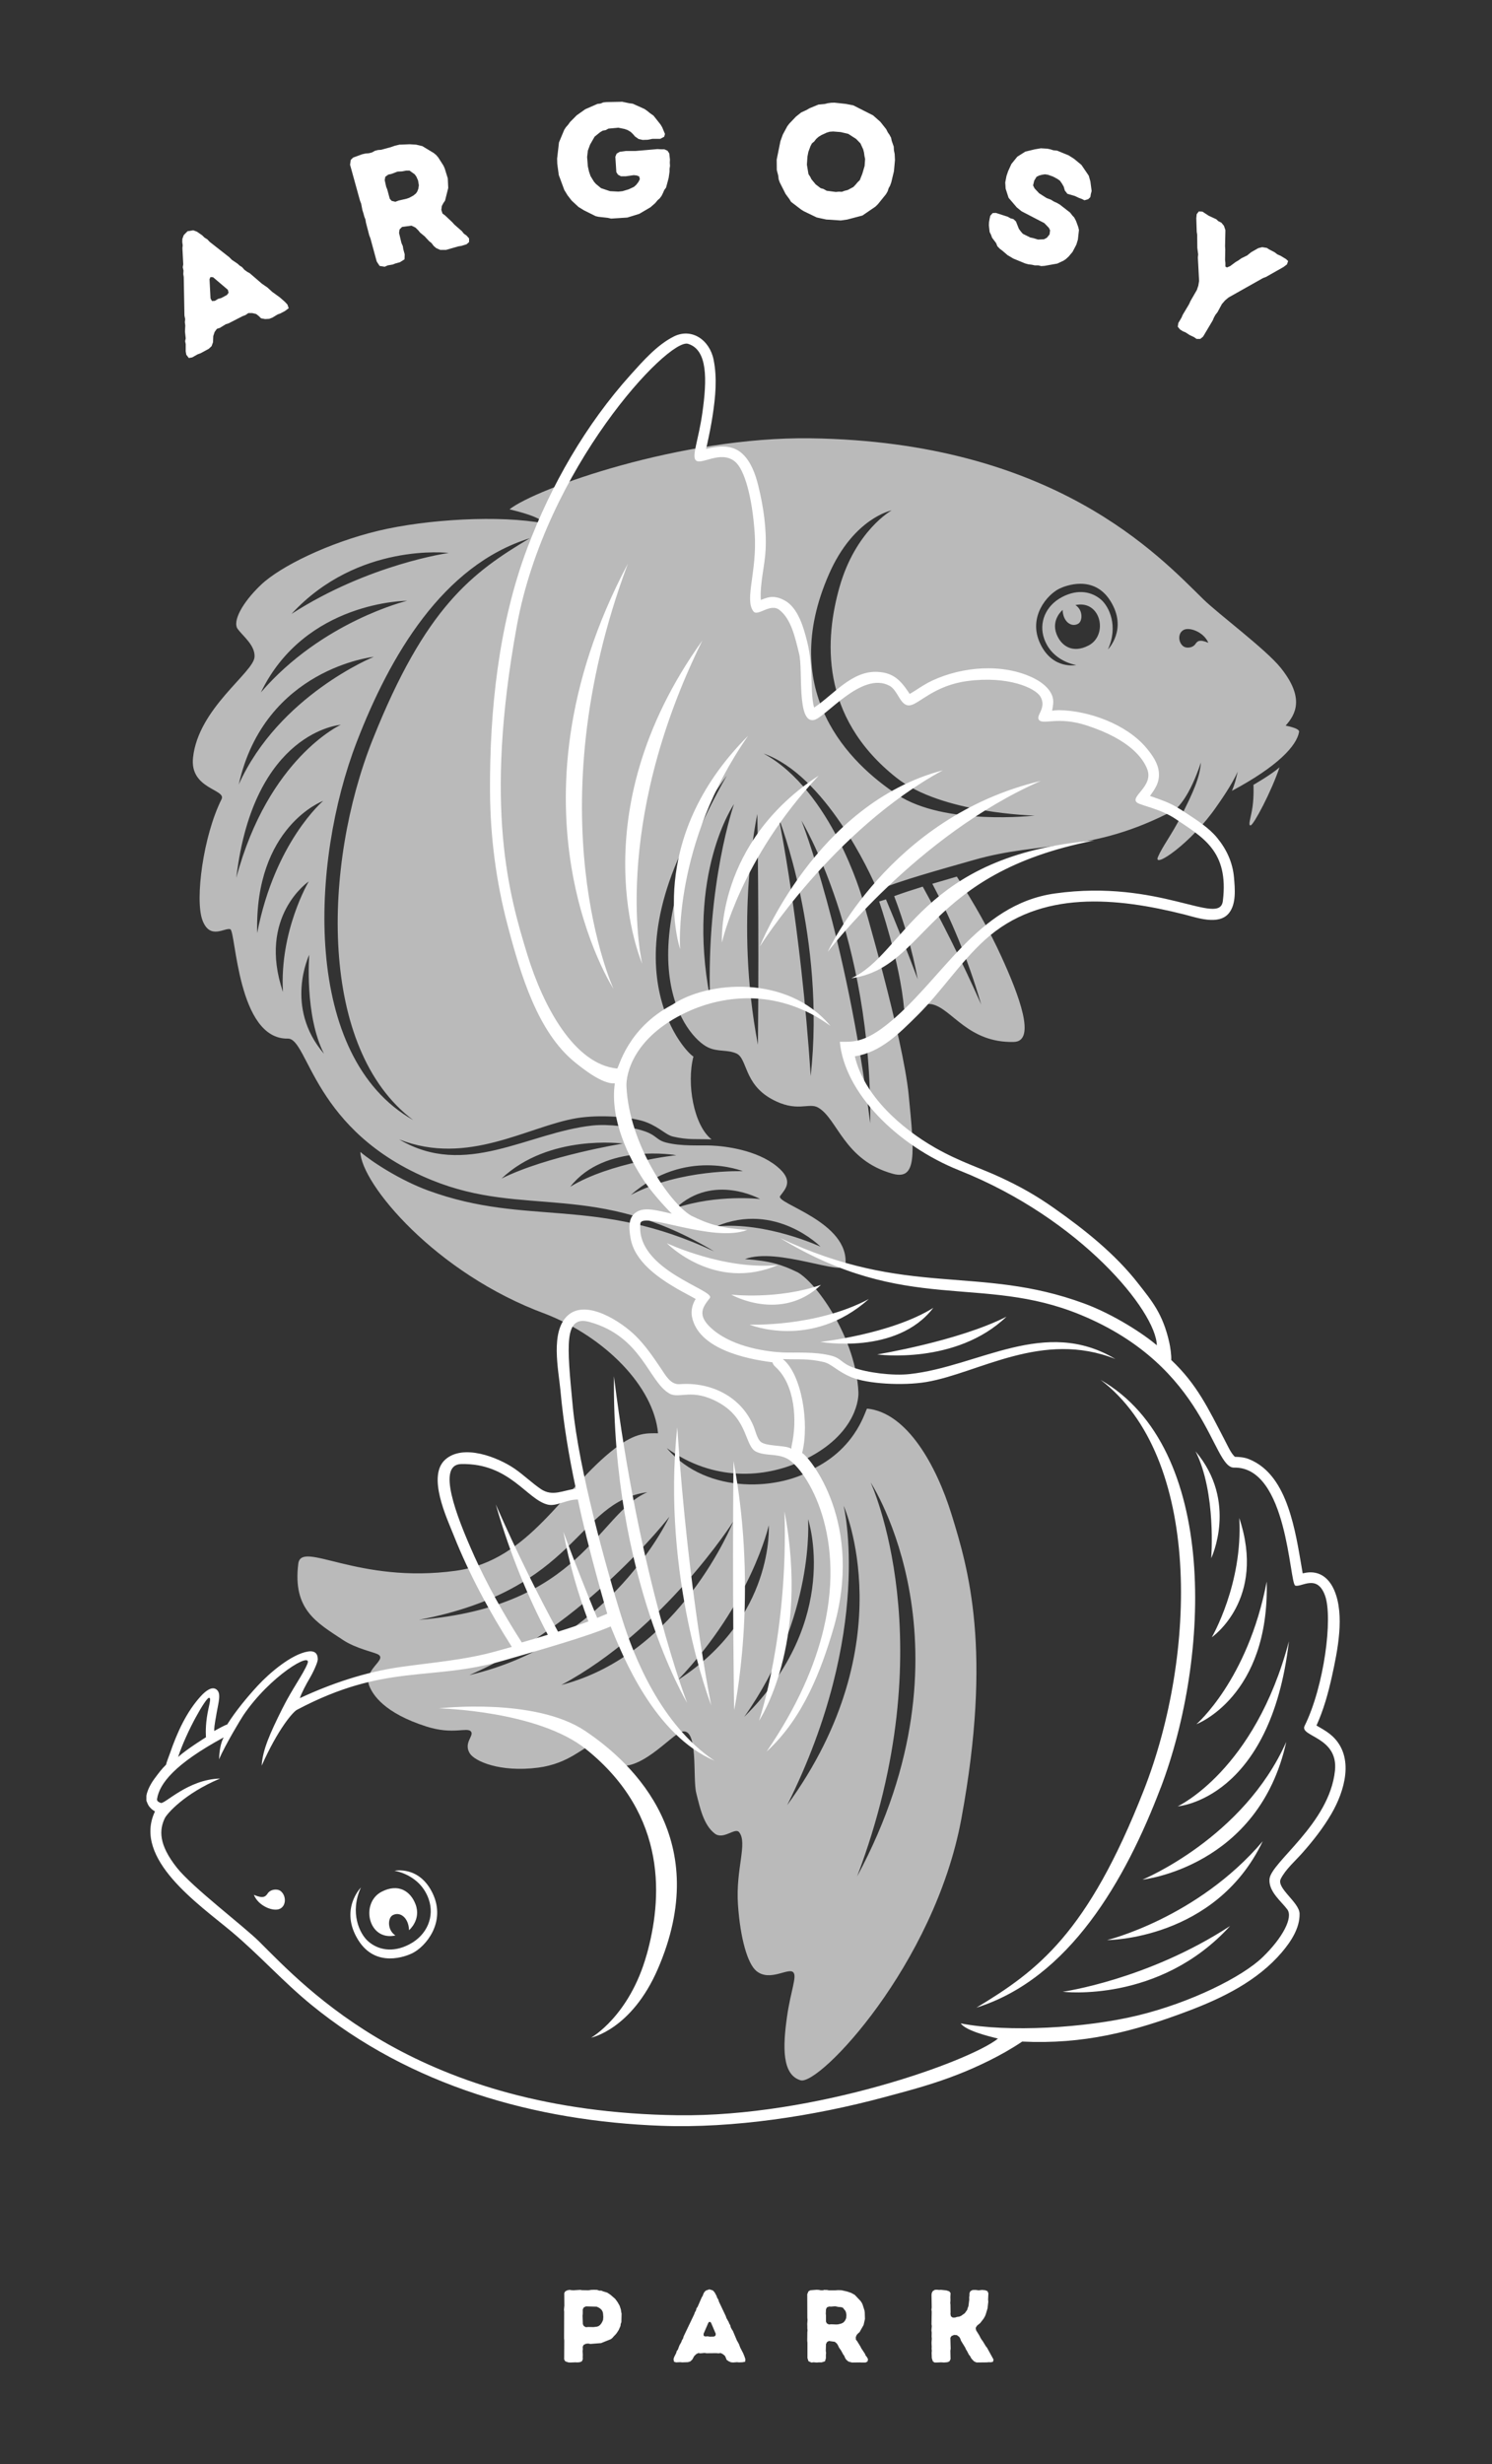 <svg viewBox="0 0 302.78 500" xmlns="http://www.w3.org/2000/svg" xmlns:xlink="http://www.w3.org/1999/xlink"><rect x="0" y="0" width="302.78" height="500" fill="#333333" stroke="none"/><clipPath id="a"><path d="m29.71 20.65h243.37v458.71h-243.37z"/></clipPath><clipPath id="b"><path d="m29.71 20.65h243.37v458.71h-243.37z"/></clipPath><clipPath id="c"><path d="m30.24 81.02h242.31v342.08h-242.31z"/></clipPath><g clip-path="url(#a)"><g clip-path="url(#b)"><g clip-path="url(#c)"><path d="m194.16 177.87c-1.68.48-3.35.97-4.96 1.45 3.61 6.78 7.14 14.94 9.92 24.5-4.09-9.2-8.15-17.19-11.86-23.92-2.13.66-4.1 1.3-5.8 1.93 1.94 5.12 3.65 10.79 4.78 16.86-2.21-5.9-4.39-11.33-6.45-16.21-.14.06-1.38.43-1.38.43s4.23 12.19 5.07 21.84c2.24 0 4.05-1.34 5.7-.97 4.01.9 7.28 7.86 16.56 7.63 4.61-.11 1.07-9.45-2.52-17.31-2.38-5.22-5.51-10.79-9.05-16.24m48.43-47.2c-.59.87-1.88.89-2.43.5-1.12-.81-1.18-2.74.06-3.36 1.25-.62 4.11.5 4.98 2.62-1.84-.78-2.25-.29-2.62.25m-17.76 1.12c2.18-4.73.24-8.74-1.41-10.14-1.76-1.5-4.53-2.26-7.85-.53-3.41 1.77-4.8 5.26-3.67 8.48 1.65 4.68 6.51 5.33 6.51 5.33s-4.76 1.04-7.31-4.32c-2.57-5.41 1.41-9.97 3.9-11.18 1.15-.55 6.92-2.89 10.31 2.46 3.65 5.77-.49 9.9-.49 9.9m-3.95-.8c-3.22 1.65-5.54.08-6.47-2.36-1.12-2.93 1.24-4.87 1.24-4.87.08 2.34 1.72 3.58 3.14 2.81.93-.51 1.06-2.78-.54-3.8 5.18-1.12 6.74 6.12 2.63 8.22m-38.77 30.26c-9.62-6.35-24.42-20.77-13.85-44.81 5-11.37 12.69-12.88 12.69-12.88s-7.31 4.04-10.58 15.58c-2.88 10.18-4.23 26.15 11.54 38.65 9.2 7.3 28.08 7.69 28.08 7.69s-18.27 2.12-27.89-4.23m-17.57 57.08c-2.07-31.16-6.48-52.31-6.48-52.31s9.54 24.18 6.48 52.31m12.08 9.59c-4.86-38.36-13.95-61.4-13.95-61.4s14.32 23.41 13.95 61.4m-22.79-15.94c-4.86-25.28-.12-46.82-.12-46.82s.37 22.17.12 46.82m-9.72-9.47c-4.86-25.28 4.86-39.35 4.86-39.35s-5.6 16.07-4.86 39.35m-68.46-52.46c-10.17 25.55-11.04 62.77 8.22 77.21-22.58-12.79-20.89-52.25-11.46-76.71 6.72-17.43 17.44-35.87 35.12-41.34-11.71 6.97-21.17 13.95-31.88 40.85m-12.87 43.66s-1 12.29 2.99 20.09c-8.14-9.46-2.99-20.09-2.99-20.09m-5.34 7.55c-5.21-15.36 5.23-22.42 5.23-22.42s-5.95 10.05-5.23 22.42m-5.23-11.96c-.56-21.66 13.39-26.81 13.39-26.81s-9.8 8.3-13.39 26.81m16.96-42.25s-14.7 6.73-21.2 31.05c3.51-29.8 21.2-31.05 21.2-31.05m6.7-13.79s-19.24 7.81-27.4 25.9c5.26-23.57 27.4-25.9 27.4-25.9m6.75-11.37s-17.21 4.15-29.66 18.59c8.99-18.59 29.66-18.59 29.66-18.59m8.47-9.71s-16.19 2.24-31.91 12.37c13.47-14.61 31.91-12.37 31.91-12.37m35.34 119.84s-15.42 2.5-24.63 7.1c9.63-9.13 24.63-7.1 24.63-7.1m10.84 2.36s-13.38 1.42-21.52 6.4c6.97-8.97 21.52-6.4 21.52-6.4m13.51 3.25s-12.62-.5-22.75 4.82c10.96-9.63 22.75-4.82 22.75-4.82m-13.61 7.47c7.64-7.14 17.1-1.83 17.1-1.83s-8.8-1-17.1 1.83m29.36 7.84s-10.96-5.11-21.17-4.11c12.08-5.11 21.17 4.11 21.17 4.11m-30.67 54.8s-11.71 25.4-40.6 32.13c23.66-10.21 40.6-32.13 40.6-32.13m12.95 1s-10.71 26.9-34.87 33.13c20.92-11.21 34.87-33.13 34.87-33.13m7.22.74s1.25 18.68-18.43 31.38c14.94-15.69 18.43-31.38 18.43-31.38m-4.98 38.86c14.45-20.42 12.95-40.1 12.95-40.1s6.97 20.42-12.95 40.1m20.17-42.84s12.45 27.9-11.46 60.77c17.68-35.37 11.46-60.77 11.46-60.77m5.48-4.73s22.17 33.62-2.74 79.95c17.93-47.32 2.74-79.95 2.74-79.95m-91.65 27.89c32.38-6.23 31.88-23.91 46.33-25.9-10.21 4.48-13.2 23.16-46.33 25.9m175.88-181.45c1.99-2.24 3.93-5.56-1-11.71-2.99-3.74-12.66-10.93-15.71-13.92-8.94-8.75-30.28-31.99-79.76-32.66-26.28-.35-55.68 10.17-61.04 14.41 1.99.5 6.1 1.49 7.1 2.87-8.97-1.74-23.91-.87-33.75 1.49-10.05 2.42-19.87 7.22-23.79 10.96-3.84 3.65-5.84 7.47-4.71 8.98s3.56 3.33 3.4 5.67c-.22 3.19-11.43 10.41-12.48 20.43-.68 6.39 6.8 6.39 5.79 8.42-3.74 7.47-5.41 20.33-3.9 24.49s4.54 1.51 5.67 1.89c1.14.38 1.44 22.39 11.67 22.19 4.23-.08 5.02 18.87 29.25 28.73 18.97 7.72 33.17 0 57.29 14.45-24.24-11.33-37.82-4.98-57.99-12.33-5.61-2.05-11.33-5.73-13.82-7.85.12 6.35 15.19 24.66 37.61 32.88 12.02 4.7 21.92 14.7 22.8 24.2-2.27 0-4.43-.24-8.7 3.03-10.68 8.19-17.26 22.8-32.35 24.87-19.93 2.74-31.35-6.31-31.96-1.42-1.17 9.39 3.84 11.97 9.07 15.46 2.71 1.8 6.48 2.49 7.22 2.99 1.67 1.11-3.18 3.05-1.87 6.35.7 1.76 2.99 5.48 11.58 8.22 5.41 1.73 8.2.07 9.03 1 .75.83-1.56 2.28-.23 4.44.99 1.61 6.14 3.9 13.86 2.91 6.35-.82 9.22-4.32 10.96-4.57 1.87-.27 2.25 2.79 3.92 3.68 5.27 2.79 12.16-5.94 14.37-6.43 3.35-.74 2.09 9.43 2.85 12.46s1.49 6.47 3.74 8.22c1.79 1.39 4.14-1.33 4.98-.25 1.74 2.24-.75 7.47-.25 14.7.48 6.96 1.98 12.01 3.74 13.45 2.74 2.24 6.45-.74 7.47.25.83.8-.5 3.74-1.25 8.97-.88 6.18-1.04 11.82 2.74 12.95s27.15-23.41 32.63-53.05c6.33-34.25 1.41-50.8-1.99-61.77-3.11-10.03-9.07-20.67-17.12-21.46-.32-.03-1.81 7.52-10.52 12-6.72 4.48-21.92 5.73-30.14-3.98 9.49 6.81 19.83 6.1 27.42 2.58 10.21-4.73 11.56-11.69 11.46-13.95-.5-10.71-8.14-21.84-12.29-24.29-3.35-1.62-5.63-2.33-10.73-2.7 6.6-2.49 20.12 3.6 20.38 1.19.92-8.79-14.38-12.48-13.24-14 1.14-1.51 2.81-3.16-.66-6-4.11-3.36-10.52-4.11-13.32-4.23-2.31-.1-6.06.21-9.22-.62-1.89-.5-1.85-1.38-4.09-2.2-2.67-.98-7.53-1.6-10.83-1.24-13.14 1.43-25.74 10.79-39.19 2.82 13.95 5.48 26.07-2.66 36.03-4.32 4.53-.75 11.29-.33 14.28.89 2.71 1.11 3.8 2.52 5.29 2.86 3.09.71 4.55.44 7.78.56-3.61-2.86-5.1-11.29-3.67-16.81-1.87-1-19.8-20.42 6.77-57-21.46 37.69-8.19 53.06-3.82 55.14 2.04.97 3.88.4 5.77 1.24 2.24 1 1.49 6.1 7.1 9.22 5.16 2.87 7.54.66 9.46 1.74 3.98 2.24 5.23 10.71 15.19 13.45 4.95 1.36 4.36-4.19 3.22-15.92-1.13-11.73-9.46-40.1-9.46-40.1s-6.22-21.78-20-29.25c12.48 4.4 21.61 24.08 23.11 27.73 4.44-1.89 12.42-4.1 19.59-6.14 13.95-3.99 23.66-1.21 40.54-10.05.73-.38 3.21-2.74 5.51-9.71-.19 2.99-1.56 6.04-3.96 10.78-1.92 3.79-3.9 6.33-4.76 8.39-1.02 2.48 6.8-2.83 11.9-10.25.52-.75 3.04-4.26 4.29-7.06-.37 1.56-.62 2.62-1.17 3.88 9.34-4.99 13.15-9.15 13.63-11.98.12-.74-2.74-1.25-2.74-1.25m-6.71 16.49c-.31 2.18-1 3.86-.37 3.74.62-.12 4.17-6.79 5.85-11.77-1.68 1.49-5.29 3.55-5.29 3.55s.12 2.3-.19 4.48" fill="#bababa"/></g><path d="m245.8 316.16s5.48-11.47-3.18-21.68c4.24 8.42 3.18 21.68 3.18 21.68m-86.6-9.49c.79 25.13-5.17 42.46-5.17 42.46s10.34-15.18 5.17-42.46m-10.35-10.21c-.26 26.61.13 50.52.13 50.52s5.04-23.25-.13-50.52m90.15 70.05s18.83-1.34 22.57-33.5c-6.92 26.24-22.57 33.5-22.57 33.5m12.49-58.5c.77 13.34-5.57 24.19-5.57 24.19s11.11-7.62 5.57-24.19m-8.69 41.83s14.85-5.55 14.26-28.93c-3.83 19.97-14.26 28.93-14.26 28.93m23.85-.02c-.13-.09-.09-.08 0 0m-221.28 2.75c-.62 1.1-.85 2.83-.93 4.4 1.33-3.02 4.41-8.15 4.96-8.96 5.43-8 14.08-13.11 12.99-10.44-.91 2.22-3.02 4.97-5.07 9.06-2.56 5.12-4.02 8.41-4.22 11.63 3.35-7.51 6.37-10.92 7.15-11.33 17.98-9.53 27.04-5.69 41.89-9.99 7.63-2.21 17.05-4.89 21.78-6.93 2.54 6.2 8.87 22 21.07 27.24-10.92-7.33-16.34-21.16-18.68-28.58-3.34-10.58-8.86-30.61-10.07-43.26s-1.84-18.64 3.43-17.17c10.61 2.96 11.93 12.09 16.18 14.51 2.05 1.17 4.58-1.21 10.08 1.88 5.97 3.36 5.17 8.87 7.56 9.94 2.01.91 3.97.29 6.15 1.34 3.41 1.64 12.27 14.34 7.52 34.53-1.74 7.38-5.29 15.75-11.59 24.96 7.62-6.95 11.18-17.02 13.41-24.44 6.59-21.86-4.72-35.35-6.2-36.15 1.52-5.96-.07-15.96-3.91-19.05 3.45.13 5-.16 8.29.6 1.59.37 2.75 1.89 5.63 3.09 3.18 1.32 10.38 1.77 15.2.96 10.61-1.79 23.51-10.57 38.37-4.66-14.32-8.6-27.73 1.5-41.73 3.05-3.51.39-8.69-.29-11.53-1.34-2.38-.88-2.34-1.83-4.35-2.37-3.37-.9-7.36-.56-9.81-.67-2.98-.13-9.81-.94-14.19-4.57-3.7-3.07-1.91-4.84-.7-6.48 1.21-1.63-15.08-5.61-14.1-15.1.27-2.6 14.67 3.98 21.7 1.29-5.44-.4-7.86-1.16-11.43-2.92-4.42-2.64-12.56-14.65-13.09-26.21-.11-2.43 1.33-9.94 12.2-15.05 8.09-3.8 19.1-4.57 29.2 2.78-8.75-10.48-24.93-9.14-32.09-4.3-9.28 4.84-10.87 12.98-11.21 12.95-8.57-.85-14.91-12.33-18.23-23.16-3.62-11.84-8.86-29.7-2.12-66.65 5.84-31.98 30.71-58.47 34.74-57.24 4.03 1.22 3.86 7.31 2.92 13.97-.8 5.64-2.21 8.81-1.33 9.67 1.09 1.07 5.04-2.15 7.96.27 1.87 1.55 3.47 7 3.98 14.51.53 7.79-2.12 13.44-.26 15.86.89 1.16 3.4-1.77 5.3-.27 2.39 1.88 3.17 5.6 3.98 8.87.81 3.26-.53 14.24 3.04 13.44 2.36-.53 9.69-9.95 15.3-6.94 1.78.96 2.18 4.26 4.17 3.97 1.86-.27 4.91-4.04 11.67-4.93 8.22-1.08 13.71 1.4 14.76 3.13 1.42 2.33-1.04 3.9-.24 4.79.89 1 3.85-.79 9.61 1.08 9.15 2.96 11.59 6.97 12.33 8.87 1.39 3.56-3.77 5.65-1.99 6.85.8.54 4.81 1.28 7.69 3.23 5.57 3.76 10.9 6.54 9.65 16.68-.65 5.28-12.81-4.49-34.03-1.53-16.07 2.24-23.07 18.01-34.44 26.84-4.54 3.53-6.85 3.26-9.26 3.26.94 10.26 11.49 21.01 24.28 26.11 24.68 9.84 39.91 28.62 40.05 35.47-2.65-2.28-8.74-6.26-14.72-8.47-21.48-7.93-35.94-1.07-61.75-13.3 25.68 15.59 40.8 7.26 61 15.59 25.8 10.64 26.64 31.09 31.14 31 10.9-.22 11.22 23.53 12.43 23.94s4.43-2.45 6.04 2.04-.17 18.37-4.15 26.43c-1.08 2.19 6.88 2.18 6.16 9.08-1.12 10.81-13.06 18.6-13.29 22.04-.17 2.53 2.42 4.49 3.62 6.12 1.21 1.63-.93 5.75-5.01 9.69-4.17 4.03-14.62 9.22-25.33 11.82-10.48 2.55-26.39 3.49-35.94 1.61 1.06 1.48 5.44 2.55 7.56 3.09-5.7 4.57-37.01 15.93-64.99 15.55-52.69-.72-75.41-25.8-84.93-35.24-3.26-3.23-13.55-10.99-16.73-15.02-3.75-4.75-3.52-7.66-2.45-9.97.43-.92 3.96-5.03 11.24-8.09-6.51.16-11.22 5.22-12.02 4.95-.68-.23-.82-.49-.76-.86.5-3.05 3.53-7.03 13.48-12.42m-2.99-8.04c.66-.13-.07 1.68-.4 4.03s-.17 3.96-.17 3.96-3.87 2.39-5.66 4.01c1.79-5.38 5.57-11.87 6.23-12m53.88-28.77c-3.82-8.48-7.59-18.55-2.68-18.67 9.88-.24 13.36 7.27 17.63 8.24 1.75.4 3.68-1.05 6.07-1.05 2.01 9.74 5.96 23.18 5.96 23.18s-1.9.78-2.04.85c-2.19-5.27-4.51-11.13-6.87-17.49 1.2 6.55 3.02 12.67 5.09 18.2-1.81.68-3.91 1.38-6.17 2.08-3.95-7.25-8.27-15.88-12.63-25.81 2.96 10.32 6.72 19.13 10.56 26.44-1.71.52-3.49 1.04-5.28 1.56-3.77-5.88-7.1-11.9-9.64-17.52m46.01-51.48c.18.13.12.13 0 0m-112.46 101.31c.28.93.89 1.54 1.65 1.97-4.59 9.65 8.95 18.87 15.52 24.38 5.61 4.7 10.49 10.19 16.17 14.83 20.17 16.5 45.46 23.63 71.07 24.58 14.64.54 30.98-1.98 45.11-5.77 5.56-1.49 10.16-2.69 15.51-4.82 3.26-1.3 8.27-3.56 12.61-6.5 12.38.6 22.48-1.96 33.75-6.23 6.97-2.64 13.98-6.08 18.92-11.86 1.83-2.15 3.69-4.92 3.62-7.87-.06-2.32-4.77-5.19-3.82-7.05 1-1.97 2.91-3.6 4.35-5.23 2.19-2.47 4.23-5.06 5.9-7.92 2.74-4.69 4.75-11.55.26-15.78-.73-.68-1.59-1.22-2.45-1.72-.27-.16-.54-.31-.81-.47 1.44-3.16 2.38-6.56 3.13-9.95 1.13-5.14 2.66-12.45.47-17.51-1.05-2.42-2.93-3.95-5.62-3.56-.27.04-.52.09-.78.15-.03-.18-.06-.37-.09-.55-.75-4.34-1.41-8.67-2.86-12.84-1.46-4.18-3.78-8.14-8.01-9.81-.87-.34-1.86-.43-2.79-.45-.02-.02-.04-.03-.08-.07-.75-.72-1.35-2.09-1.9-3.14-3.49-6.71-5.73-11.5-10.95-16.44.08-.79-.19-2.67-.39-3.54-1.32-5.89-3.57-8.46-6.28-11.94-4.72-6.07-10.94-10.99-17.18-15.38-3.66-2.57-6.84-4.35-10.89-6.23-3.98-1.85-8.22-3.14-13.18-5.97-6.76-3.86-14.43-10.52-16.28-18.55 5.19-.81 8.86-4.5 12.72-8.33 4.8-4.76 8.66-10.75 13.68-15.3 11.27-10.21 26.76-8.59 40.42-5.16 2.54.64 7.04 2.3 9.1-.27 1.52-1.9 1.21-4.97 1.02-7.23-.27-3.05-1.49-5.68-3.4-8.02-1.67-2.05-4.05-3.55-6.22-4.99-1.36-.91-2.71-1.74-4.23-2.36-.83-.33-1.65-.64-2.5-.93-.23-.08-.46-.15-.7-.23 1.02-1.46 1.98-2.7 1.8-4.81-.16-1.88-1.36-3.54-2.52-4.93-4.04-4.84-11.74-7.6-17.79-7.68-.43 0-.89.06-1.35.11.11-.48.17-.94.22-1.45.23-2.46-2.1-4.24-3.99-5.17-6.23-3.05-14.45-2.34-20.57.52-1.19.55-2.29 1.28-3.39 1.99-.39.25-.78.49-1.18.71-.05-.08-.12-.19-.22-.34-1.68-2.5-3.15-3.97-6.29-4.13-5.22-.28-8.88 4.59-12.87 7.24-.14-.46-.23-.96-.29-1.43-.17-1.31-.19-2.64-.23-3.95-.08-2.75-.22-5.28-.89-7.96-.69-2.77-1.82-6.87-4.53-8.37-1.08-.6-2.25-.94-3.49-.61-.48.13-.94.3-1.4.48 0-.04 0-.07 0-.1-.19-3.31.82-6.78.98-10.1.21-4.31-.46-8.86-1.5-13.03-.56-2.26-1.45-4.77-3.17-6.39-2.11-1.99-4.87-1.65-7.42-1.02.07-.3.15-.6.21-.88.43-1.96.83-3.92 1.13-5.91.57-3.75.95-7.59.19-11.33-.81-4.01-4.47-6.54-8.14-4.66-3.35 1.71-6.17 4.92-8.65 7.68-9.16 10.17-16.2 22.45-21.04 35.28-5.79 15.36-7.63 32.94-7.54 49.3.05 9.17 1.23 18.31 3.57 27.16 2.64 10.01 6.1 21.71 13.7 27.84 1.62 1.31 5.59 4.47 8.06 4.24-1.03 7.33 2.79 15.09 6.05 19.96 1.29 1.93 3.83 4.83 5.51 6.49-.56-.13-1.11-.25-1.64-.37-1.51-.31-3.53-.85-5.03-.22-2.29.96-2.06 3.39-1.71 5.5.8 4.81 5.66 8.11 9.49 10.34 1.23.71 2.51 1.35 3.74 2.06-.67 1.02-.99 2.38-.76 3.58 1.27 6.5 10.81 8.55 16.15 9.24.06 0 .12 0 .18.02.1.32.27.62.56.88 4.06 3.61 4.49 11.03 3.35 16-.05.22-.07.43-.06.65-.13-.06-.27-.12-.41-.18-1.42-.53-4.77-.31-5.82-1.22-.75-.65-1.09-2.33-1.47-3.22-2.56-6.04-8.71-8.94-14.94-8.47-1.9.14-2.92-1.85-3.88-3.26-1.56-2.31-3.12-4.6-5.11-6.56-2.79-2.76-9.94-7.55-13.73-4.14-3.63 3.26-1.89 11.08-1.51 15.21.61 6.72 1.72 13.37 3.13 19.96-2.6.32-4.76 1.68-7.12.06-1.83-1.25-3.44-2.83-5.28-4.1-3.46-2.38-10.47-5.11-14.1-1.87-3.74 3.34.33 11.89 1.7 15.34 3.16 7.95 7.24 15.46 11.81 22.67-1.07.29-2.15.59-3.21.89-6.38 1.79-13 2.27-19.53 3.21-7.02 1.01-13.86 3.31-20.28 6.3.28-.94 1.37-2.98 1.86-3.8.85-1.41 1.78-3.46 1.78-4.09 0-1.14-.59-1.81-2.02-1.57-3.33.55-7.8 4.36-10.16 6.92-2.11 2.28-4.49 5.15-6.21 7.89-.29.02-2.17 1.05-2.63 1.31 0-1.34.39-2.86.47-3.54.39-2.28 1.01-4.09 0-4.87-.88-.69-2.12.18-3.18 1.34-2.87 3.14-4.79 7.28-6.28 11.63-.17.5-.7 1.81-.78 2.28-.95.93-1.56 1.78-2.36 2.85-.82 1.11-2.02 3.2-1.57 4.65m26.2 20.04c.17 0 .18 0 0 .01s0 0 0-.01m.86 1.69c1.33-.67 1.26-2.75.07-3.63-.58-.42-1.96-.4-2.59.54-.4.59-.83 1.11-2.79.27.93 2.29 3.98 3.49 5.3 2.82m26.86 9.02c2.66-1.3 6.89-6.22 4.16-12.06-2.71-5.79-7.78-4.66-7.78-4.66s5.18.71 6.94 5.76c1.21 3.48-.27 7.24-3.9 9.15-3.53 1.86-6.49 1.04-8.36-.58-1.76-1.52-3.82-5.84-1.5-10.94 0 0-4.42 4.46-.53 10.68 3.6 5.76 9.75 3.25 10.98 2.65m148.17-14.93s23.58-2.51 29.17-27.95c-8.69 19.52-29.17 27.95-29.17 27.95m-151.61 11.33c-1.7-1.1-1.56-3.55-.58-4.1 1.51-.84 3.26.5 3.34 3.03 0 0 2.51-2.1 1.32-5.25-.99-2.63-3.46-4.33-6.89-2.55-4.37 2.27-2.72 10.08 2.81 8.87m64.09-46.67s-4.69-22.82-6.9-56.44c-3.27 30.34 6.9 56.44 6.9 56.44m-13.12 50.6c-3.48 12.45-11.26 16.81-11.26 16.81s8.19-1.63 13.52-13.9c11.26-25.94-4.51-41.5-14.74-48.35-10.24-6.85-29.69-4.57-29.69-4.57s20.1.43 29.9 8.3c16.79 13.49 15.36 30.72 12.28 41.71m8.21-51.14s-9.68-24.86-14.85-66.25c-.4 40.98 14.85 66.25 14.85 66.25m96.11 17.25c10.05-26.4 11.85-68.98-12.2-82.77 20.51 15.59 19.59 55.74 8.75 83.31-11.4 29.03-21.48 36.55-33.95 44.07 18.83-5.91 30.23-25.8 37.39-44.61m-83.73-213.44c-21.22 21.23-13.79 43.27-13.79 43.27s-1.59-21.23 13.79-43.27m-5.3 41.93s3.71-16.93 19.63-33.86c-20.95 13.71-19.63 33.86-19.63 33.86m44.82-34.94c-25.72 6.72-37.13 35.74-37.13 35.74s14.85-23.65 37.13-35.74m-66.83 44.34s-16.18-35.21 2.92-86.27c-26.52 49.99-2.92 86.27-2.92 86.27m48.26-2.15c15.38-2.15 14.85-21.23 49.33-27.95-35.27 2.96-38.45 23.11-49.33 27.95m38.46-40.04c-30.76 7.26-43.23 34.67-43.23 34.67s18.03-23.65 43.23-34.67m-80.89 37.09s-6.63-27.41 12.2-65.57c-25.46 35.48-12.2 65.57-12.2 65.57m36.27 65.17c-8.84 3.05-18.21 1.97-18.21 1.97s10.08 5.73 18.21-1.97m22.8 4.66c-8.66 5.38-22.92 6.9-22.92 6.9s15.49 2.77 22.92-6.9m14.85 1.79c-9.81 4.97-26.23 7.66-26.23 7.66s15.97 2.19 26.23-7.66m45.38 123.63c-16.73 10.92-33.97 13.34-33.97 13.34s19.63 2.42 33.97-13.34m-97.53-122.02s12.55 5.2 24.22-5.19c-10.79 5.73-24.22 5.19-24.22 5.19m5.77-12.09c-10.87 1.08-22.54-4.43-22.54-4.43s9.68 9.94 22.54 4.43m66.8 136.97s22.01 0 31.59-20.06c-13.26 15.59-31.59 20.06-31.59 20.06" fill="#fff"/></g><g fill="#fff"><path d="m118.47 471.94-.19-.36-.06-1.7.04-.44v-.86l.21-.4.44-.21 2.18.06.42.19.34.23.27.27.21.42.06.38.04.59-.04.57-.15.38-.19.34-.27.34-.34.25-.34.1-.65.08-1.07-.02-.5.04-.42-.25zm1.41-7.3-.46.06-1.28-.02-.42-.06-1.3.08-.46-.02-.38-.06-.44.08-.44.23-.19.34.02 2.53-.08.84.04.4-.02 5.42.04.4-.02 3.87.23.4.65.21.38.02 1.03-.04.38.02.48-.04.44-.17.19-.44-.02-.42.02-.46-.04-.77.04-.4-.02-.48.19-.38.48-.23.46-.04.44.08 2.16-.17 1.99-.8.31-.25.29-.34.27-.27.27-.31.44-.67.36-.82.06-.46.13-.34.04-1.72-.08-.36-.06-.46-.25-.77-.4-.71-.5-.69-.94-.82-.69-.46-.84-.25-.36-.15h-.42l-.42-.15-.63-.02-.67.02zm49.63 3.31.59.13.54.04.4.11.52.65.13.33.08.54-.06.63-.19.42-.23.31-.23.19-.38.17-.61.15-.4.02-1-.04-.46.04-.42-.23-.17-.34v-1.26l-.04-.36.04-.88.19-.4.44-.17.42.02.84-.08zm-2.14-3.35-.38.1h-.42l-.42-.08-.46-.02-1.24.1-.38.21-.25.59.02 4.79.04.42-.06.84.02.46v.42l.04.4-.04.4-.02 1.7.04.42v3.1l.21.65.61.27.42-.06.67.06.34-.04h.63l.67-.21.19-.61v-.71l.04-.38-.06-.44.04-1.34.19-.42.4-.23 1.21.17.42.36.25.42.17.38.44.63.4.75.23.31.17.42.23.36.46.38.71.19 1.65-.02.4.04.69-.02.4-.19.12-.46-.23-.46-.25-.29-.17-.4-.71-1.07-.19-.38-.67-1.09-.25-.31-.02-.5.19-.46.29-.31.29-.25.82-1.46.27-1.21-.04-1.32-.06-.42-.38-1.19-.17-.36-.23-.34-1.19-1.26-.73-.4-.79-.27-1.19-.27-.67-.02-.61.04h-1.26l-.42-.08h-.42zm22.32.02-.42.27-.19.4-.04.36.04 2.55-.06.42.06.42-.04 2.57.06.36-.08.86.06.46-.02.82.04.38-.06.86.04.86-.02.34.04.44-.04.42.04 1.07.21.65.38.25 1.3-.06.59.04.67-.06.42-.17.23-.46-.04-1.68.06-.44-.06-2.2.23-.36.52-.23.57.04.48.36.21.34.15.44.86 1.4.15.36.19.29.4.77.25.31.21.4.21.27.4.4.48.21 2.11-.02.38-.04.42.02.44-.1.1-.46-1.3-2.37-.27-.34-.65-1.07-.23-.29-.23-.4-.17-.36-.69-1.11-.08-.48.27-.44.65-.54.67-.86.31-.54.15-.38.36-1.21.15-1.34-.04-.42.06-1.3-.19-.42-.46-.19-.63-.06-.69.08-.63-.08-.63.02-.44.25-.17.4v.46l-.06.4.02.42-.17 1.36-.13.31-.13.44-.48.67-.73.52-.38.17-.46.06-.42.13h-.46l-.36-.25-.1-.44.02-.4-.02-1.51-.04-.38.04-.5-.02-.65.04-.86-.27-.34-.61-.19-1.05-.11-.4.02-.42-.04-.46.02zm-46.89 9.31-.02-.4.98-2.26.23-.19.29.17.98 2.3-.08.38-.31.17-.84.02-.42-.08-.48.04-.34-.15zm.52-9.23-.38.36-.19.36-.15.42-.19.29-.84 1.93-.23.31-.1.42-.23.4-.13.38-2.14 4.48-.13.46-.21.31-.15.42-.38.67-.31.84-.23.29-.1.38-.42.84-.13.42.1.52.42.13.82-.04.42.04 1.17-.04.48-.15.4-.38.38-.69.4-.4.44-.23.4.06.88-.08.38.06 2.05-.02.38.04.46-.06.46.23.4.34.19.4.13.38.42.31.48.21.44.04.79-.06.4.04.65-.02.59-.1.06-.5-.15-.48-.31-.77-.57-1.09-.29-.77-.42-.75-.8-1.9-.21-.31-.21-.4-.12-.46-.19-.31-.13-.34-.44-.77-.15-.44-1.38-2.91-.13-.42-.23-.38-.13-.38-.4-.73-.36-.38-.69-.21-.67.23z"/><path d="m42.72 60.52-.2-3.87.19-.43.53.03 3 2.55.15.59-.33.46-1.16.62-.65.18-.65.4-.58.03-.31-.55zm-4.65-13.61-.78.79-.28.77-.02.63.09.69-.06.54.17 3.3-.1.6.15.66-.04.72.09.62.14 7.8.15.74-.07.59.09.69-.06 1.21.15 1.4-.12.57.12.6v1.47s.12.68.12.68l.51.66.68-.12 1.12-.63.62-.23 1.62-.88.58-.54.29-.81.05-1.24.28-.84.46-.63.6-.19 1.18-.73.57-.18 2.87-1.47.56-.21.6-.41h.81s.79.19.79.19l.54.43.44.44.81.15.83-.04.65-.25 1.08-.65.59-.22.9-.48.75-.56-.26-.75-.54-.57-.99-.87-1.56-1.13-.96-.88-1.12-.77-2.46-2.12-.52-.29-.57-.41-.5-.56-.49-.31-.41-.38-1.16-.78-.51-.52-3.99-3.13-.47-.5-.59-.37-.44-.44-1.08-.75-.76-.28-1.12.19zm204.78-3.44-.08.82.09 2.73.09.58.03 2.7.17 1.31-.06.65.25 4.74-.16.97-.29.86-1.3 2.25-.27.61-1.3 2.18-.25.58-.64 1.08-.12.76.47.57.56.35.55.23.86.56.84.39.54.38h.75s.57-.47.57-.47l1.95-3.28.26-.61.32-.57.38-.47.91-1.68.64-.74.71-.59 7.01-3.95.57-.21 3.55-2.01.72-.54.24-.69-.45-.41-1.1-.66-.64-.28-.53-.41-1.14-.6-.47-.3-.94-.15-.79.2-1.44.82-.83.67-1.15.56-.62.44-.56.33-1.1.82-.65.28-.32-.18v-.72s-.07-.64-.07-.64l.04-2.09-.04-.67.07-3.28-.3-.88-.52-.63-.62-.31-.42-.39-1.53-.71-1.27-.83-.74-.04-.44.58zm-32.91-13.16-1.86.45-1.63 1.03-1.2 1.48-.67 1.47-.33.97-.25 1.31.08 1.27.6 1.85 1.66 1.94.97.79 4.62 2.4.91.94.26.52-.11.84-.54.67-.58.31-1.22.06-.98-.3-.59-.12-1.51-.75-.42-.48-.39-.54-.59-1.49-.52-.48-.58-.15-.55-.32-2.42-.78-.65.03-.49.55-.14.65-.11.66-.03.62.15 1.36.28.56.22.61.82 1.09.25.63.48.5.55.42 1.04.89 1.18.7 2.41.99.64.17.67.08.65.14h.71s.58.14.58.14l.69-.05 2.57-.46 1.24-.58.47-.31.6-.55.4-.48.38-.45.77-1.47.31-1.01.22-1.96-.15-.62-.45-1.23-.37-.7-.4-.43-.42-.55-2.12-1.65-.58-.33-.6-.27-.6-.37-.89-.34-1.5-.96-.93-.99-.3-.61.23-.97.47-.77.52-.26.59-.16.6-.09.6.09 1 .35.94.5.5.36.41.58.36.63.23.79.52.66 1.49.43.81.38.62.23.53.27.75-.21.45-.43.1-.63.16-.61-.25-1.93-.33-1.18-1.49-2.19-1.5-1.24-1.1-.7-2.35-.96-.75-.07-.63-.2-.59-.12-1.31-.08-1.28.22zm-130.45 10.46-.39-.44-.52-1.91-.21-.52-.3-1.35.12-.68.6-.44.64-.14 1.24-.47.94-.05.84-.16h.65s1.06.76 1.06.76l.33.46.35.79.16.98-.11.71-.22.57-.27.38-.5.41-.86.47-.59.2-1.54.35-.68.25-.73-.18zm1.7-11.45-1.02.24-.9.31-1.91.52-.67.05-.64.17-.53.31-.64.17-.67.05-.71.16-1.83.67-.49.47-.14.99 2.01 7.27.24.62.25 1.3.22.69.17.64.23.59.1.62.67 2.58.24.62 1.28 4.7.59.9 1.03.16.61-.27 1.04-.18.49-.2.95-.26.93-.59.04-1-.29-1.08-.09-.59-.28-.64-.49-2.05.11-.71.51-.51 1.91-.25.78.37.55.53.41.5.93.77.91.98.48.38.43.57.5.44.85.38h1.16s2.5-.72 2.5-.72l.62-.1 1.04-.32.52-.45v-.75s-.54-.6-.54-.6l-.5-.34-.42-.53-1.52-1.33-.44-.49-1.46-1.38-.51-.37-.24-.75.1-.78.32-.6.34-.5.64-2.56-.09-1.95-.61-1.98-.27-.61-1.06-1.66-.4-.47-.49-.41-2.33-1.41-1.27-.3-1.32-.08-1.92.08zm86.53 9.36-.61-.34-.57-.16-1.01-.77-.86-1.04-.25-.51-.35-.52-.32-1.92.11-1.65.19-.97.43-1.16.29-.55.47-.39.38-.5.51-.45.56-.34 1.05-.49.63-.19.71-.05 1.52.12 1.54.36 1.6 1.03.88.91.56 1.23.16.63.09.68.13.62-.1 1.42-.47 1.59-.51 1.28-.44.43-.37.44-.49.52-1.14.61-.63.16-.57.21-.59-.03-.64.06-1.89-.25zm.96-17.83-.68.09-.63.16-1.29.12-1.83.76-.52.31-1.16.54-1.04.83-1.37 1.44-.38.5-.91 1.68-.49 1.35-.76 3.75.02 2.11.3 1.19.08.71.23.64 1.18 2.33.76 1.03.34.56 2.01 1.54.57.36 2.63 1.27 1.93.42 2.94.19 1.3-.18 3.11-.82 2.63-1.8.52-.51 1.64-2.03.33-.58.2-.63.28-.49.25-.69.54-2.25.21-2.27-.06-1.24-.15-.73-.04-.77-.41-1.17-.13-.62-.33-.62-.32-.45-.33-.66-1.19-1.5-1.48-1.31-4.03-2.04-1.52-.29-2.29-.25-.67.02zm-42.54-.2-3.06.06-.66.07-.55.23-.62.07-2.47 1.08-1.74 1.23-1.36 1.37-.39.55-.46.52-.33.52-1.06 2.54-.38 3.29.03 1.05.31 2.29 1.12 3.03.66 1.08.83 1.07 1.4 1.3 1.13.69 2.35 1.17.57.13 1.89.21.67.15 3.29-.21 2.43-.75 2.26-1.33.97-.85.46-.56.47-.42.36-.49.29-.58.26-.61.36-.48.53-1.98.18-1.27v-.56s.09-.6.09-.6l-.04-.66.03-.63-.14-1.25-.36-.54-.64-.29h-.69s-.7-.04-.7-.04l-4.43.38h-1.98s-1.24.17-1.24.17l-.64.37-.26.64.2 3.12.33.51.61.33h.96s1.63-.23 1.63-.23l.6.06.51.2.13.55-.29.58-.46.59-.44.39-1.06.5-1.26.38-.85.09-1.69-.09-1.82-.61-1.04-.86-.39-.44-.7-1.14-.32-.94-.23-1.04-.15-1.9.15-1.3.45-1.22.92-1.61 1.1-.89.54-.33.62-.11.54-.3 2-.19 1.24.25.64.22.65.39.42.4.46.53.73.51.8.18 1.02-.03.98-.19h1.58s.8-.42.8-.42l.16-.57-.55-1.32-.33-.57-1.44-1.82-.76-.54-.56-.46-.52-.36-2.38-1.07-.7-.09-1.57-.33z"/></g></g></svg>